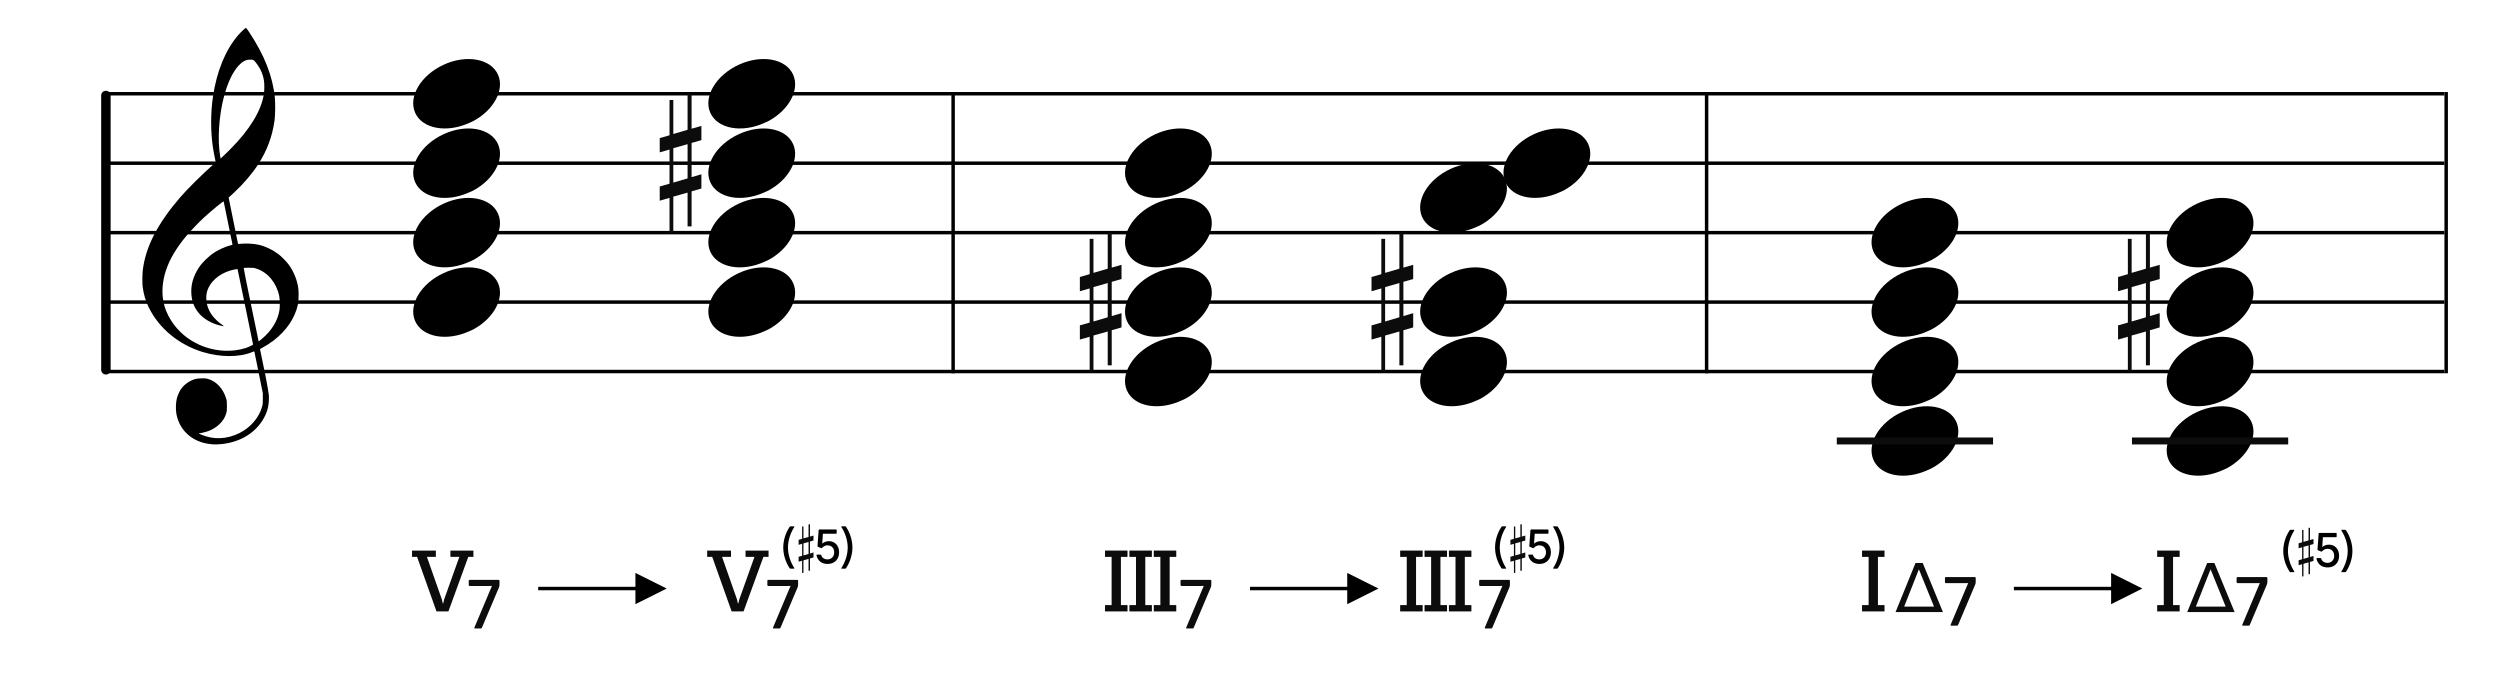 <?xml version="1.0" encoding="UTF-8"?>
<svg width="720px" height="200px" viewBox="0 0 720 200" version="1.1" xmlns="http://www.w3.org/2000/svg" xmlns:xlink="http://www.w3.org/1999/xlink">
    <title>c3-seventh-sharpfives</title>
    <g id="c3-seventh-sharpfives" stroke="none" stroke-width="1" fill="none" fill-rule="evenodd">
        <g id="Group" transform="translate(29, 26)" stroke="#000000">
            <line x1="1" y1="1" x2="675" y2="1" id="horizon"></line>
            <line x1="1" y1="21" x2="675" y2="21" id="horizon"></line>
            <line x1="1" y1="41" x2="675" y2="41" id="horizon"></line>
            <line x1="1" y1="61" x2="675" y2="61" id="horizon"></line>
            <line x1="1" y1="81" x2="675" y2="81" id="horizon"></line>
            <line x1="-37.724" y1="41.276" x2="41.276" y2="41.276" id="bar" stroke-width="2.722" stroke-linecap="round" stroke-linejoin="round" transform="translate(1.776, 41) rotate(90) translate(-1.776, -41) "></line>
            <line x1="675.5" y1="1" x2="675.5" y2="81" id="bar" stroke-linecap="square"></line>
        </g>
        <path d="M126.586,59.185 C120.757,62.368 117.652,68.129 119.563,72.463 C121.6,77.087 128.603,78.391 135.192,75.376 C141.783,72.361 145.477,66.16 143.44,61.537 C141.402,56.913 134.399,55.609 127.81,58.624 C127.398,58.813 126.974,58.972 126.586,59.185 Z" id="Path" fill="#000000" transform="translate(131.5, 67) rotate(-180) translate(-131.5, -67) "></path>
        <path d="M126.586,79.185 C120.757,82.368 117.652,88.129 119.563,92.463 C121.6,97.087 128.603,98.391 135.192,95.376 C141.783,92.361 145.477,86.16 143.44,81.537 C141.402,76.913 134.399,75.609 127.81,78.624 C127.398,78.813 126.974,78.972 126.586,79.185 Z" id="Path" fill="#000000" transform="translate(131.5, 87) rotate(-180) translate(-131.5, -87) "></path>
        <path d="M126.586,39.185 C120.757,42.368 117.652,48.129 119.563,52.463 C121.6,57.087 128.603,58.391 135.192,55.376 C141.783,52.361 145.477,46.16 143.44,41.537 C141.402,36.913 134.399,35.609 127.81,38.624 C127.398,38.813 126.974,38.972 126.586,39.185 Z" id="Path" fill="#000000" transform="translate(131.5, 47) rotate(-180) translate(-131.5, -47) "></path>
        <path d="M126.586,19.185 C120.757,22.368 117.652,28.129 119.563,32.463 C121.6,37.087 128.603,38.391 135.192,35.376 C141.783,32.361 145.477,26.16 143.44,21.537 C141.402,16.913 134.399,15.609 127.81,18.624 C127.398,18.813 126.974,18.972 126.586,19.185 Z" id="Path" fill="#000000" transform="translate(131.5, 27) rotate(-180) translate(-131.5, -27) "></path>
        <path d="M211.586,59.185 C205.757,62.368 202.652,68.129 204.563,72.463 C206.6,77.087 213.603,78.391 220.192,75.376 C226.783,72.361 230.477,66.16 228.44,61.537 C226.402,56.913 219.399,55.609 212.81,58.624 C212.398,58.813 211.974,58.972 211.586,59.185 Z" id="Path" fill="#000000" transform="translate(216.5, 67) rotate(-180) translate(-216.5, -67) "></path>
        <path d="M211.586,79.185 C205.757,82.368 202.652,88.129 204.563,92.463 C206.6,97.087 213.603,98.391 220.192,95.376 C226.783,92.361 230.477,86.16 228.44,81.537 C226.402,76.913 219.399,75.609 212.81,78.624 C212.398,78.813 211.974,78.972 211.586,79.185 Z" id="Path" fill="#000000" transform="translate(216.5, 87) rotate(-180) translate(-216.5, -87) "></path>
        <path d="M211.586,39.185 C205.757,42.368 202.652,48.129 204.563,52.463 C206.6,57.087 213.603,58.391 220.192,55.376 C226.783,52.361 230.477,46.16 228.44,41.537 C226.402,36.913 219.399,35.609 212.81,38.624 C212.398,38.813 211.974,38.972 211.586,39.185 Z" id="Path" fill="#000000" transform="translate(216.5, 47) rotate(-180) translate(-216.5, -47) "></path>
        <path d="M211.586,19.185 C205.757,22.368 202.652,28.129 204.563,32.463 C206.6,37.087 213.603,38.391 220.192,35.376 C226.783,32.361 230.477,26.16 228.44,21.537 C226.402,16.913 219.399,15.609 212.81,18.624 C212.398,18.813 211.974,18.972 211.586,19.185 Z" id="Path" fill="#000000" transform="translate(216.5, 27) rotate(-180) translate(-216.5, -27) "></path>
        <g id="Group" transform="translate(190, 27)" fill="#0C0C0C" fill-rule="nonzero">
            <g id="sharp">
                <path d="M3.914,25.588 L3.914,15.682 L8.021,14.519 L8.021,24.375 L3.914,25.588 Z M12,23.192 L9.177,24.021 L9.177,14.165 L12,13.356 L12,9.262 L9.177,10.071 L9.177,0 L8.021,0 L8.021,10.376 L3.914,11.587 L3.914,1.794 L2.823,1.794 L2.823,11.96 L0,12.771 L0,16.874 L2.823,16.065 L2.823,25.902 L0,26.709 L0,30.795 L2.823,29.986 L2.823,40 L3.914,40 L3.914,29.628 L8.021,28.469 L8.021,38.212 L9.177,38.212 L9.177,28.103 L12,27.292 L12,23.192 Z"></path>
            </g>
        </g>
        <g id="Group" transform="translate(106, 146)" fill="#0C0C0C" fill-rule="nonzero">
            <g id="CN-Root">
                <path d="M23.143,30.088 L28.863,14.384 L30.345,14.384 L30.345,12.564 L23.715,12.564 L23.715,14.384 L26.289,14.384 L21.895,26.682 L21.661,27.748 L21.505,27.748 L21.271,26.682 L16.955,14.384 L19.529,14.384 L19.529,12.564 L12.665,12.564 L12.665,14.384 L14.121,14.384 L19.711,30.088 L23.143,30.088 Z" id="Combined-Shape"></path>
            </g>
        </g>
        <g id="Group" transform="translate(131, 147)" fill="#0C0C0C" fill-rule="nonzero">
            <g id="Combined-Shape">
                <path d="M7.476,34 C7.656,34 7.756,33.9 7.816,33.72 L12.676,22.24 C12.796,21.92 12.856,21.8 12.856,21.36 L12.856,20.26 C12.856,20.1 12.756,20 12.596,20 L4.256,20 C4.096,20 3.996,20.1 3.996,20.26 L3.996,21.48 C3.996,21.66 4.096,21.76 4.256,21.76 L9.916,21.76 L10.696,21.74 L10.356,22.5 L5.636,33.72 C5.556,33.9 5.636,34 5.816,34 L7.476,34 Z"></path>
            </g>
        </g>
        <g id="Group" transform="translate(191, 146)" fill="#0C0C0C" fill-rule="nonzero">
            <g id="CN-Root">
                <path d="M23.143,30.088 L28.863,14.384 L30.345,14.384 L30.345,12.564 L23.715,12.564 L23.715,14.384 L26.289,14.384 L21.895,26.682 L21.661,27.748 L21.505,27.748 L21.271,26.682 L16.955,14.384 L19.529,14.384 L19.529,12.564 L12.665,12.564 L12.665,14.384 L14.121,14.384 L19.711,30.088 L23.143,30.088 Z" id="Combined-Shape"></path>
            </g>
        </g>
        <g id="Group" transform="translate(217, 147)" fill="#0C0C0C" fill-rule="nonzero">
            <g id="Combined-Shape">
                <path d="M7.476,34 C7.656,34 7.756,33.9 7.816,33.72 L12.676,22.24 C12.796,21.92 12.856,21.8 12.856,21.36 L12.856,20.26 C12.856,20.1 12.756,20 12.596,20 L4.256,20 C4.096,20 3.996,20.1 3.996,20.26 L3.996,21.48 C3.996,21.66 4.096,21.76 4.256,21.76 L9.916,21.76 L10.696,21.74 L10.356,22.5 L5.636,33.72 C5.556,33.9 5.636,34 5.816,34 L7.476,34 Z"></path>
            </g>
        </g>
        <g id="CN-add" transform="translate(222, 147)" fill="#000000">
            <path d="M6.642,16.778 C6.782,16.778 6.824,16.722 6.754,16.596 C5.676,14.902 4.934,12.788 4.934,10.688 C4.934,8.588 5.676,6.46 6.754,4.78 C6.824,4.654 6.782,4.584 6.642,4.584 L5.662,4.584 C5.536,4.584 5.466,4.654 5.382,4.78 C4.248,6.488 3.576,8.63 3.576,10.688 C3.576,12.732 4.248,14.874 5.382,16.596 C5.466,16.722 5.536,16.778 5.662,16.778 L6.642,16.778 Z M16.372,15.42 C18.346,15.42 19.662,14.076 19.662,12.046 C19.662,10.142 18.472,8.854 16.722,8.854 C16.008,8.854 15.322,9.12 14.804,9.54 L15,6.712 L18.78,6.712 C18.892,6.712 18.962,6.642 18.962,6.516 L18.962,5.662 C18.962,5.55 18.892,5.48 18.78,5.48 L13.992,5.48 C13.88,5.48 13.782,5.536 13.768,5.662 L13.446,10.226 C13.432,10.366 13.488,10.45 13.6,10.492 L14.496,10.856 C14.622,10.898 14.664,10.87 14.734,10.8 C15.196,10.296 15.728,10.058 16.33,10.058 C17.478,10.058 18.248,10.856 18.248,12.06 C18.248,13.278 17.464,14.104 16.302,14.104 C15.42,14.104 14.734,13.656 14.524,12.9 C14.482,12.774 14.44,12.732 14.3,12.732 L13.334,12.732 C13.18,12.732 13.11,12.774 13.138,12.9 C13.502,14.496 14.636,15.42 16.372,15.42 Z M21.412,16.778 C21.538,16.778 21.608,16.722 21.692,16.596 C22.826,14.874 23.498,12.732 23.498,10.688 C23.498,8.63 22.826,6.488 21.692,4.78 C21.608,4.654 21.538,4.584 21.412,4.584 L20.432,4.584 C20.292,4.584 20.25,4.654 20.32,4.78 C21.398,6.46 22.14,8.588 22.14,10.688 C22.14,12.788 21.398,14.902 20.32,16.596 C20.25,16.722 20.292,16.778 20.432,16.778 L21.412,16.778 Z" id="Combined-Shape"></path>
        </g>
        <g id="Group" transform="translate(230, 151)" fill="#0C0C0C" fill-rule="nonzero">
            <g id="sharp">
                <path d="M1.398,8.956 L1.398,5.489 L2.864,5.082 L2.864,8.531 L1.398,8.956 Z M4.286,8.117 L3.277,8.408 L3.277,4.958 L4.286,4.675 L4.286,3.242 L3.277,3.525 L3.277,0 L2.864,0 L2.864,3.632 L1.398,4.056 L1.398,0.628 L1.008,0.628 L1.008,4.186 L0,4.47 L0,5.906 L1.008,5.623 L1.008,9.066 L0,9.348 L0,10.778 L1.008,10.495 L1.008,14 L1.398,14 L1.398,10.37 L2.864,9.964 L2.864,13.374 L3.277,13.374 L3.277,9.836 L4.286,9.552 L4.286,8.117 Z"></path>
            </g>
        </g>
        <path d="M331.586,79.185 C325.757,82.368 322.652,88.129 324.563,92.463 C326.6,97.087 333.603,98.391 340.192,95.376 C346.783,92.361 350.477,86.16 348.44,81.537 C346.402,76.913 339.399,75.609 332.81,78.624 C332.398,78.813 331.974,78.972 331.586,79.185 Z" id="Path" fill="#000000" transform="translate(336.5, 87) rotate(-180) translate(-336.5, -87) "></path>
        <path d="M331.586,99.185 C325.757,102.368 322.652,108.129 324.563,112.463 C326.6,117.087 333.603,118.391 340.192,115.376 C346.783,112.361 350.477,106.16 348.44,101.537 C346.402,96.913 339.399,95.609 332.81,98.624 C332.398,98.813 331.974,98.972 331.586,99.185 Z" id="Path" fill="#000000" transform="translate(336.5, 107) rotate(-180) translate(-336.5, -107) "></path>
        <path d="M331.586,59.185 C325.757,62.368 322.652,68.129 324.563,72.463 C326.6,77.087 333.603,78.391 340.192,75.376 C346.783,72.361 350.477,66.16 348.44,61.537 C346.402,56.913 339.399,55.609 332.81,58.624 C332.398,58.813 331.974,58.972 331.586,59.185 Z" id="Path" fill="#000000" transform="translate(336.5, 67) rotate(-180) translate(-336.5, -67) "></path>
        <path d="M331.586,39.185 C325.757,42.368 322.652,48.129 324.563,52.463 C326.6,57.087 333.603,58.391 340.192,55.376 C346.783,52.361 350.477,46.16 348.44,41.537 C346.402,36.913 339.399,35.609 332.81,38.624 C332.398,38.813 331.974,38.972 331.586,39.185 Z" id="Path" fill="#000000" transform="translate(336.5, 47) rotate(-180) translate(-336.5, -47) "></path>
        <path d="M416.586,79.185 C410.757,82.368 407.652,88.129 409.563,92.463 C411.6,97.087 418.603,98.391 425.192,95.376 C431.783,92.361 435.477,86.16 433.44,81.537 C431.402,76.913 424.399,75.609 417.81,78.624 C417.398,78.813 416.974,78.972 416.586,79.185 Z" id="Path" fill="#000000" transform="translate(421.5, 87) rotate(-180) translate(-421.5, -87) "></path>
        <path d="M416.586,99.185 C410.757,102.368 407.652,108.129 409.563,112.463 C411.6,117.087 418.603,118.391 425.192,115.376 C431.783,112.361 435.477,106.16 433.44,101.537 C431.402,96.913 424.399,95.609 417.81,98.624 C417.398,98.813 416.974,98.972 416.586,99.185 Z" id="Path" fill="#000000" transform="translate(421.5, 107) rotate(-180) translate(-421.5, -107) "></path>
        <path d="M416.586,49.185 C410.757,52.368 407.652,58.129 409.563,62.463 C411.6,67.087 418.603,68.391 425.192,65.376 C431.783,62.361 435.477,56.16 433.44,51.537 C431.402,46.913 424.399,45.609 417.81,48.624 C417.398,48.813 416.974,48.972 416.586,49.185 Z" id="Path" fill="#000000" transform="translate(421.5, 57) rotate(-180) translate(-421.5, -57) "></path>
        <path d="M440.586,39.185 C434.757,42.368 431.652,48.129 433.563,52.463 C435.6,57.087 442.603,58.391 449.192,55.376 C455.783,52.361 459.477,46.16 457.44,41.537 C455.402,36.913 448.399,35.609 441.81,38.624 C441.398,38.813 440.974,38.972 440.586,39.185 Z" id="Path" fill="#000000" transform="translate(445.5, 47) rotate(-180) translate(-445.5, -47) "></path>
        <g id="Group" transform="translate(311, 67)" fill="#0C0C0C" fill-rule="nonzero">
            <g id="sharp">
                <path d="M3.914,25.588 L3.914,15.682 L8.021,14.519 L8.021,24.375 L3.914,25.588 Z M12,23.192 L9.177,24.021 L9.177,14.165 L12,13.356 L12,9.262 L9.177,10.071 L9.177,0 L8.021,0 L8.021,10.376 L3.914,11.587 L3.914,1.794 L2.823,1.794 L2.823,11.96 L0,12.771 L0,16.874 L2.823,16.065 L2.823,25.902 L0,26.709 L0,30.795 L2.823,29.986 L2.823,40 L3.914,40 L3.914,29.628 L8.021,28.469 L8.021,38.212 L9.177,38.212 L9.177,28.103 L12,27.292 L12,23.192 Z"></path>
            </g>
        </g>
        <g id="Group" transform="translate(395, 67)" fill="#0C0C0C" fill-rule="nonzero">
            <g id="sharp">
                <path d="M3.914,25.588 L3.914,15.682 L8.021,14.519 L8.021,24.375 L3.914,25.588 Z M12,23.192 L9.177,24.021 L9.177,14.165 L12,13.356 L12,9.262 L9.177,10.071 L9.177,0 L8.021,0 L8.021,10.376 L3.914,11.587 L3.914,1.794 L2.823,1.794 L2.823,11.96 L0,12.771 L0,16.874 L2.823,16.065 L2.823,25.902 L0,26.709 L0,30.795 L2.823,29.986 L2.823,40 L3.914,40 L3.914,29.628 L8.021,28.469 L8.021,38.212 L9.177,38.212 L9.177,28.103 L12,27.292 L12,23.192 Z"></path>
            </g>
        </g>
        <g id="Group" transform="translate(307, 146)" fill="#0C0C0C" fill-rule="nonzero">
            <g id="CN-Root">
                <path d="M17.721,30.088 L17.721,28.268 L15.823,28.268 L15.823,14.384 L17.721,14.384 L17.721,12.564 L11.247,12.564 L11.247,14.384 L13.145,14.384 L13.145,28.268 L11.247,28.268 L11.247,30.088 L17.721,30.088 Z M24.742,30.088 L24.742,28.268 L22.844,28.268 L22.844,14.384 L24.742,14.384 L24.742,12.564 L18.268,12.564 L18.268,14.384 L20.166,14.384 L20.166,28.268 L18.268,28.268 L18.268,30.088 L24.742,30.088 Z M31.763,30.088 L31.763,28.268 L29.865,28.268 L29.865,14.384 L31.763,14.384 L31.763,12.564 L25.289,12.564 L25.289,14.384 L27.187,14.384 L27.187,28.268 L25.289,28.268 L25.289,30.088 L31.763,30.088 Z" id="Combined-Shape"></path>
            </g>
        </g>
        <g id="Group" transform="translate(336, 147)" fill="#0C0C0C" fill-rule="nonzero">
            <g id="Combined-Shape">
                <path d="M7.476,34 C7.656,34 7.756,33.9 7.816,33.72 L12.676,22.24 C12.796,21.92 12.856,21.8 12.856,21.36 L12.856,20.26 C12.856,20.1 12.756,20 12.596,20 L4.256,20 C4.096,20 3.996,20.1 3.996,20.26 L3.996,21.48 C3.996,21.66 4.096,21.76 4.256,21.76 L9.916,21.76 L10.696,21.74 L10.356,22.5 L5.636,33.72 C5.556,33.9 5.636,34 5.816,34 L7.476,34 Z"></path>
            </g>
        </g>
        <g id="Group" transform="translate(392, 146)" fill="#0C0C0C" fill-rule="nonzero">
            <g id="CN-Root">
                <path d="M17.721,30.088 L17.721,28.268 L15.823,28.268 L15.823,14.384 L17.721,14.384 L17.721,12.564 L11.247,12.564 L11.247,14.384 L13.145,14.384 L13.145,28.268 L11.247,28.268 L11.247,30.088 L17.721,30.088 Z M24.742,30.088 L24.742,28.268 L22.844,28.268 L22.844,14.384 L24.742,14.384 L24.742,12.564 L18.268,12.564 L18.268,14.384 L20.166,14.384 L20.166,28.268 L18.268,28.268 L18.268,30.088 L24.742,30.088 Z M31.763,30.088 L31.763,28.268 L29.865,28.268 L29.865,14.384 L31.763,14.384 L31.763,12.564 L25.289,12.564 L25.289,14.384 L27.187,14.384 L27.187,28.268 L25.289,28.268 L25.289,30.088 L31.763,30.088 Z" id="Combined-Shape"></path>
            </g>
        </g>
        <g id="Group" transform="translate(422, 147)" fill="#0C0C0C" fill-rule="nonzero">
            <g id="Combined-Shape">
                <path d="M7.476,34 C7.656,34 7.756,33.9 7.816,33.72 L12.676,22.24 C12.796,21.92 12.856,21.8 12.856,21.36 L12.856,20.26 C12.856,20.1 12.756,20 12.596,20 L4.256,20 C4.096,20 3.996,20.1 3.996,20.26 L3.996,21.48 C3.996,21.66 4.096,21.76 4.256,21.76 L9.916,21.76 L10.696,21.74 L10.356,22.5 L5.636,33.72 C5.556,33.9 5.636,34 5.816,34 L7.476,34 Z"></path>
            </g>
        </g>
        <g id="CN-add" transform="translate(427, 147)" fill="#000000">
            <path d="M6.642,16.778 C6.782,16.778 6.824,16.722 6.754,16.596 C5.676,14.902 4.934,12.788 4.934,10.688 C4.934,8.588 5.676,6.46 6.754,4.78 C6.824,4.654 6.782,4.584 6.642,4.584 L5.662,4.584 C5.536,4.584 5.466,4.654 5.382,4.78 C4.248,6.488 3.576,8.63 3.576,10.688 C3.576,12.732 4.248,14.874 5.382,16.596 C5.466,16.722 5.536,16.778 5.662,16.778 L6.642,16.778 Z M16.372,15.42 C18.346,15.42 19.662,14.076 19.662,12.046 C19.662,10.142 18.472,8.854 16.722,8.854 C16.008,8.854 15.322,9.12 14.804,9.54 L15,6.712 L18.78,6.712 C18.892,6.712 18.962,6.642 18.962,6.516 L18.962,5.662 C18.962,5.55 18.892,5.48 18.78,5.48 L13.992,5.48 C13.88,5.48 13.782,5.536 13.768,5.662 L13.446,10.226 C13.432,10.366 13.488,10.45 13.6,10.492 L14.496,10.856 C14.622,10.898 14.664,10.87 14.734,10.8 C15.196,10.296 15.728,10.058 16.33,10.058 C17.478,10.058 18.248,10.856 18.248,12.06 C18.248,13.278 17.464,14.104 16.302,14.104 C15.42,14.104 14.734,13.656 14.524,12.9 C14.482,12.774 14.44,12.732 14.3,12.732 L13.334,12.732 C13.18,12.732 13.11,12.774 13.138,12.9 C13.502,14.496 14.636,15.42 16.372,15.42 Z M21.412,16.778 C21.538,16.778 21.608,16.722 21.692,16.596 C22.826,14.874 23.498,12.732 23.498,10.688 C23.498,8.63 22.826,6.488 21.692,4.78 C21.608,4.654 21.538,4.584 21.412,4.584 L20.432,4.584 C20.292,4.584 20.25,4.654 20.32,4.78 C21.398,6.46 22.14,8.588 22.14,10.688 C22.14,12.788 21.398,14.902 20.32,16.596 C20.25,16.722 20.292,16.778 20.432,16.778 L21.412,16.778 Z" id="Combined-Shape"></path>
        </g>
        <g id="Group" transform="translate(435, 151)" fill="#0C0C0C" fill-rule="nonzero">
            <g id="sharp">
                <path d="M1.398,8.956 L1.398,5.489 L2.864,5.082 L2.864,8.531 L1.398,8.956 Z M4.286,8.117 L3.277,8.408 L3.277,4.958 L4.286,4.675 L4.286,3.242 L3.277,3.525 L3.277,0 L2.864,0 L2.864,3.632 L1.398,4.056 L1.398,0.628 L1.008,0.628 L1.008,4.186 L0,4.47 L0,5.906 L1.008,5.623 L1.008,9.066 L0,9.348 L0,10.778 L1.008,10.495 L1.008,14 L1.398,14 L1.398,10.37 L2.864,9.964 L2.864,13.374 L3.277,13.374 L3.277,9.836 L4.286,9.552 L4.286,8.117 Z"></path>
            </g>
        </g>
        <path d="M546.586,79.185 C540.757,82.368 537.652,88.129 539.563,92.463 C541.6,97.087 548.603,98.391 555.192,95.376 C561.783,92.361 565.477,86.16 563.44,81.537 C561.402,76.913 554.399,75.609 547.81,78.624 C547.398,78.813 546.974,78.972 546.586,79.185 Z" id="Path" fill="#000000" transform="translate(551.5, 87) rotate(-180) translate(-551.5, -87) "></path>
        <path d="M546.586,99.185 C540.757,102.368 537.652,108.129 539.563,112.463 C541.6,117.087 548.603,118.391 555.192,115.376 C561.783,112.361 565.477,106.16 563.44,101.537 C561.402,96.913 554.399,95.609 547.81,98.624 C547.398,98.813 546.974,98.972 546.586,99.185 Z" id="Path" fill="#000000" transform="translate(551.5, 107) rotate(-180) translate(-551.5, -107) "></path>
        <path d="M546.586,119.185 C540.757,122.368 537.652,128.129 539.563,132.463 C541.6,137.087 548.603,138.391 555.192,135.376 C561.783,132.361 565.477,126.16 563.44,121.537 C561.402,116.913 554.399,115.609 547.81,118.624 C547.398,118.813 546.974,118.972 546.586,119.185 Z" id="Path" fill="#000000" transform="translate(551.5, 127) rotate(-180) translate(-551.5, -127) "></path>
        <path d="M546.586,59.185 C540.757,62.368 537.652,68.129 539.563,72.463 C541.6,77.087 548.603,78.391 555.192,75.376 C561.783,72.361 565.477,66.16 563.44,61.537 C561.402,56.913 554.399,55.609 547.81,58.624 C547.398,58.813 546.974,58.972 546.586,59.185 Z" id="Path" fill="#000000" transform="translate(551.5, 67) rotate(-180) translate(-551.5, -67) "></path>
        <path d="M631.586,79.185 C625.757,82.368 622.652,88.129 624.563,92.463 C626.6,97.087 633.603,98.391 640.192,95.376 C646.783,92.361 650.477,86.16 648.44,81.537 C646.402,76.913 639.399,75.609 632.81,78.624 C632.398,78.813 631.974,78.972 631.586,79.185 Z" id="Path" fill="#000000" transform="translate(636.5, 87) rotate(-180) translate(-636.5, -87) "></path>
        <path d="M631.586,99.185 C625.757,102.368 622.652,108.129 624.563,112.463 C626.6,117.087 633.603,118.391 640.192,115.376 C646.783,112.361 650.477,106.16 648.44,101.537 C646.402,96.913 639.399,95.609 632.81,98.624 C632.398,98.813 631.974,98.972 631.586,99.185 Z" id="Path" fill="#000000" transform="translate(636.5, 107) rotate(-180) translate(-636.5, -107) "></path>
        <path d="M631.586,59.185 C625.757,62.368 622.652,68.129 624.563,72.463 C626.6,77.087 633.603,78.391 640.192,75.376 C646.783,72.361 650.477,66.16 648.44,61.537 C646.402,56.913 639.399,55.609 632.81,58.624 C632.398,58.813 631.974,58.972 631.586,59.185 Z" id="Path" fill="#000000" transform="translate(636.5, 67) rotate(-180) translate(-636.5, -67) "></path>
        <g id="Group" transform="translate(610, 67)" fill="#0C0C0C" fill-rule="nonzero">
            <g id="sharp">
                <path d="M3.914,25.588 L3.914,15.682 L8.021,14.519 L8.021,24.375 L3.914,25.588 Z M12,23.192 L9.177,24.021 L9.177,14.165 L12,13.356 L12,9.262 L9.177,10.071 L9.177,0 L8.021,0 L8.021,10.376 L3.914,11.587 L3.914,1.794 L2.823,1.794 L2.823,11.96 L0,12.771 L0,16.874 L2.823,16.065 L2.823,25.902 L0,26.709 L0,30.795 L2.823,29.986 L2.823,40 L3.914,40 L3.914,29.628 L8.021,28.469 L8.021,38.212 L9.177,38.212 L9.177,28.103 L12,27.292 L12,23.192 Z"></path>
            </g>
        </g>
        <g id="Group" transform="translate(518, 146)" fill="#0C0C0C" fill-rule="nonzero">
            <g id="CN-Root">
                <path d="M24.742,30.088 L24.742,28.268 L22.844,28.268 L22.844,14.384 L24.742,14.384 L24.742,12.564 L18.268,12.564 L18.268,14.384 L20.166,14.384 L20.166,28.268 L18.268,28.268 L18.268,30.088 L24.742,30.088 Z" id="Combined-Shape"></path>
            </g>
        </g>
        <g id="Group" transform="translate(603, 146)" fill="#0C0C0C" fill-rule="nonzero">
            <g id="CN-Root">
                <path d="M24.742,30.088 L24.742,28.268 L22.844,28.268 L22.844,14.384 L24.742,14.384 L24.742,12.564 L18.268,12.564 L18.268,14.384 L20.166,14.384 L20.166,28.268 L18.268,28.268 L18.268,30.088 L24.742,30.088 Z" id="Combined-Shape"></path>
            </g>
        </g>
        <g id="CN-add" transform="translate(654, 148)" fill="#000000">
            <path d="M6.642,16.778 C6.782,16.778 6.824,16.722 6.754,16.596 C5.676,14.902 4.934,12.788 4.934,10.688 C4.934,8.588 5.676,6.46 6.754,4.78 C6.824,4.654 6.782,4.584 6.642,4.584 L5.662,4.584 C5.536,4.584 5.466,4.654 5.382,4.78 C4.248,6.488 3.576,8.63 3.576,10.688 C3.576,12.732 4.248,14.874 5.382,16.596 C5.466,16.722 5.536,16.778 5.662,16.778 L6.642,16.778 Z M16.372,15.42 C18.346,15.42 19.662,14.076 19.662,12.046 C19.662,10.142 18.472,8.854 16.722,8.854 C16.008,8.854 15.322,9.12 14.804,9.54 L15,6.712 L18.78,6.712 C18.892,6.712 18.962,6.642 18.962,6.516 L18.962,5.662 C18.962,5.55 18.892,5.48 18.78,5.48 L13.992,5.48 C13.88,5.48 13.782,5.536 13.768,5.662 L13.446,10.226 C13.432,10.366 13.488,10.45 13.6,10.492 L14.496,10.856 C14.622,10.898 14.664,10.87 14.734,10.8 C15.196,10.296 15.728,10.058 16.33,10.058 C17.478,10.058 18.248,10.856 18.248,12.06 C18.248,13.278 17.464,14.104 16.302,14.104 C15.42,14.104 14.734,13.656 14.524,12.9 C14.482,12.774 14.44,12.732 14.3,12.732 L13.334,12.732 C13.18,12.732 13.11,12.774 13.138,12.9 C13.502,14.496 14.636,15.42 16.372,15.42 Z M21.412,16.778 C21.538,16.778 21.608,16.722 21.692,16.596 C22.826,14.874 23.498,12.732 23.498,10.688 C23.498,8.63 22.826,6.488 21.692,4.78 C21.608,4.654 21.538,4.584 21.412,4.584 L20.432,4.584 C20.292,4.584 20.25,4.654 20.32,4.78 C21.398,6.46 22.14,8.588 22.14,10.688 C22.14,12.788 21.398,14.902 20.32,16.596 C20.25,16.722 20.292,16.778 20.432,16.778 L21.412,16.778 Z" id="Combined-Shape"></path>
        </g>
        <g id="Group" transform="translate(662, 152)" fill="#0C0C0C" fill-rule="nonzero">
            <g id="sharp">
                <path d="M1.398,8.956 L1.398,5.489 L2.864,5.082 L2.864,8.531 L1.398,8.956 Z M4.286,8.117 L3.277,8.408 L3.277,4.958 L4.286,4.675 L4.286,3.242 L3.277,3.525 L3.277,0 L2.864,0 L2.864,3.632 L1.398,4.056 L1.398,0.628 L1.008,0.628 L1.008,4.186 L0,4.47 L0,5.906 L1.008,5.623 L1.008,9.066 L0,9.348 L0,10.778 L1.008,10.495 L1.008,14 L1.398,14 L1.398,10.37 L2.864,9.964 L2.864,13.374 L3.277,13.374 L3.277,9.836 L4.286,9.552 L4.286,8.117 Z"></path>
            </g>
        </g>
        <line x1="274.5" y1="27" x2="274.5" y2="107" id="bar" stroke="#000000" stroke-linecap="square"></line>
        <line x1="491.5" y1="27" x2="491.5" y2="107" id="bar" stroke="#000000" stroke-linecap="square"></line>
        <g id="Group" transform="translate(542, 146)" fill="#0C0C0C" fill-rule="nonzero">
            <g id="Combined-Shape">
                <path d="M17.565,30.267 L11.744,16.146 L9.664,16.146 L3.922,30.267 L17.565,30.267 Z M14.996,28.704 L6.403,28.704 L10.641,17.952 L14.996,28.704 Z M21.627,34.188 C21.807,34.188 21.907,34.088 21.967,33.908 L26.827,22.428 C26.947,22.108 27.007,21.988 27.007,21.548 L27.007,20.448 C27.007,20.288 26.907,20.188 26.747,20.188 L18.407,20.188 C18.247,20.188 18.147,20.288 18.147,20.448 L18.147,21.668 C18.147,21.848 18.247,21.948 18.407,21.948 L24.067,21.948 L24.847,21.928 L24.507,22.688 L19.787,33.908 C19.707,34.088 19.787,34.188 19.967,34.188 L21.627,34.188 Z"></path>
            </g>
        </g>
        <g id="Group" transform="translate(626, 146)" fill="#0C0C0C" fill-rule="nonzero">
            <g id="Combined-Shape">
                <path d="M17.565,30.267 L11.744,16.146 L9.664,16.146 L3.922,30.267 L17.565,30.267 Z M14.996,28.704 L6.403,28.704 L10.641,17.952 L14.996,28.704 Z M21.627,34.188 C21.807,34.188 21.907,34.088 21.967,33.908 L26.827,22.428 C26.947,22.108 27.007,21.988 27.007,21.548 L27.007,20.448 C27.007,20.288 26.907,20.188 26.747,20.188 L18.407,20.188 C18.247,20.188 18.147,20.288 18.147,20.448 L18.147,21.668 C18.147,21.848 18.247,21.948 18.407,21.948 L24.067,21.948 L24.847,21.928 L24.507,22.688 L19.787,33.908 C19.707,34.088 19.787,34.188 19.967,34.188 L21.627,34.188 Z"></path>
            </g>
        </g>
        <g id="Group" transform="translate(529, 126)" fill="#0C0C0C" fill-rule="nonzero">
            <g id="Rectangle">
                <rect x="0" y="0" width="45" height="2"></rect>
            </g>
        </g>
        <path d="M631.586,119.185 C625.757,122.368 622.652,128.129 624.563,132.463 C626.6,137.087 633.603,138.391 640.192,135.376 C646.783,132.361 650.477,126.16 648.44,121.537 C646.402,116.913 639.399,115.609 632.81,118.624 C632.398,118.813 631.974,118.972 631.586,119.185 Z" id="Path" fill="#000000" transform="translate(636.5, 127) rotate(-180) translate(-636.5, -127) "></path>
        <g id="Group" transform="translate(614, 126)" fill="#0C0C0C" fill-rule="nonzero">
            <g id="Rectangle">
                <rect x="0" y="0" width="45" height="2"></rect>
            </g>
        </g>
        <path id="Line" d="M183,165 L192,169.5 L183,174 L183,170 L155,170 L155,169 L183,169 L183,165 Z" fill="#000000" fill-rule="nonzero"></path>
        <path id="Line" d="M388,165 L397,169.5 L388,174 L388,170 L360,170 L360,169 L388,169 L388,165 Z" fill="#000000" fill-rule="nonzero"></path>
        <path id="Line" d="M608,165 L617,169.5 L608,174 L608,170 L580,170 L580,169 L608,169 L608,165 Z" fill="#000000" fill-rule="nonzero"></path>
        <path d="M61.162,127.963 C60.266,127.896 59.404,127.751 58.59,127.529 C54.375,126.385 51.455,123.207 50.775,119.019 C50.575,117.792 50.642,115.872 50.923,114.776 C51.137,113.937 51.656,112.738 52.074,112.113 C52.779,111.062 53.984,110.067 55.186,109.549 C56.174,109.121 56.706,109.008 57.952,108.964 C58.94,108.927 59.184,108.943 59.755,109.091 C62.243,109.73 64.258,111.863 65.132,114.784 C65.329,115.444 65.347,115.611 65.351,116.909 C65.354,118.141 65.333,118.398 65.178,118.946 C64.834,120.163 64.246,121.144 63.307,122.061 C61.932,123.409 60.321,124.218 58.146,124.658 L57.213,124.848 L57.875,125.136 C61.41,126.69 65.323,126.54 68.971,124.717 C72.164,123.123 74.633,120.238 75.482,117.11 C75.688,116.354 75.7,116.215 75.694,114.776 L75.688,113.247 L74.496,107.331 C73.841,104.077 73.287,101.355 73.266,101.281 C73.23,101.166 73.148,101.182 72.582,101.418 C68.926,102.945 63.394,102.925 58.345,101.368 C51.428,99.235 45.782,94.554 42.839,88.514 C41.921,86.627 41.385,84.824 41.088,82.619 C40.955,81.626 40.976,78.997 41.129,77.748 C41.949,71.066 45.398,64.366 51.901,56.82 C53.925,54.472 58.355,50.078 61.323,47.473 C62.113,46.781 62.146,46.737 62.085,46.513 C61.948,45.994 61.471,43.478 61.323,42.492 C60.64,37.894 60.641,32.555 61.327,27.883 C62.404,20.543 64.928,14.375 68.602,10.114 C69.272,9.336 70.69,8 70.845,8 C70.895,8 71.325,8.589 71.798,9.309 C76.195,15.971 78.521,21.905 79.157,28.07 C79.315,29.612 79.271,33.229 79.075,34.64 C78.431,39.296 76.928,43.337 74.35,47.34 C72.665,49.961 70.126,52.939 67.535,55.339 C66.944,55.888 66.321,56.465 66.152,56.623 L65.846,56.909 L67.203,63.585 L68.559,70.263 L69.231,70.211 C71.12,70.059 73.116,70.17 74.543,70.503 C76.442,70.949 78.58,71.966 80.179,73.183 C81.071,73.863 82.556,75.382 83.183,76.257 C84.682,78.347 85.66,80.839 85.933,83.258 C86.069,84.455 85.988,86.783 85.78,87.751 C84.957,91.583 82.521,95.186 78.81,98.057 C77.892,98.767 76.554,99.624 75.582,100.127 C74.924,100.468 74.867,100.514 74.91,100.692 C74.993,101.029 76.048,106.157 76.442,108.136 C76.649,109.175 76.967,110.896 77.15,111.96 C77.472,113.832 77.482,113.929 77.438,115.139 C77.36,117.439 76.782,119.237 75.478,121.256 C72.993,125.1 68.541,127.551 63.349,127.933 C62.252,128.013 61.899,128.019 61.162,127.963 Z M67.745,100.885 C68.722,100.77 69.959,100.504 70.761,100.234 C71.743,99.905 72.928,99.32 72.881,99.187 C72.859,99.128 71.855,94.232 70.649,88.304 C69.443,82.377 68.437,77.508 68.413,77.484 C68.39,77.46 67.989,77.516 67.523,77.611 C64.107,78.303 61.304,80.262 60.076,82.816 C59.689,83.621 59.541,84.148 59.441,85.068 C59.229,87.023 59.858,89.17 61.144,90.872 C61.893,91.865 63.034,92.926 64.081,93.606 C64.482,93.866 64.559,93.994 64.278,93.933 C64.18,93.913 63.836,93.838 63.514,93.77 C60.981,93.223 58.532,91.79 57.143,90.047 C55.923,88.514 55.304,86.92 55.127,84.848 C54.901,82.207 55.593,79.661 57.211,77.165 C58.256,75.553 60.06,73.798 61.867,72.636 C63.176,71.793 65.16,70.933 66.512,70.622 C66.759,70.566 66.961,70.493 66.961,70.463 C66.961,70.376 64.457,58.124 64.415,58.007 C64.354,57.835 60.96,60.619 58.673,62.714 C57.412,63.87 54.728,66.664 53.754,67.836 C50.813,71.373 48.913,74.555 47.85,77.716 C46.782,80.904 46.516,83.972 47.062,86.876 C47.726,90.406 50.003,94.1 53.048,96.588 C57.184,99.965 62.451,101.505 67.745,100.885 Z M75.505,97.528 C78.324,95.107 79.992,92.353 80.485,89.313 C80.651,88.294 80.607,86.145 80.405,85.195 C79.58,81.346 77.061,78.374 73.741,77.333 C73.087,77.127 72.936,77.111 71.647,77.109 C70.83,77.109 70.23,77.139 70.189,77.187 C70.148,77.234 70.991,81.463 72.301,87.771 C73.5,93.548 74.482,98.285 74.484,98.299 C74.492,98.363 74.835,98.103 75.505,97.528 Z M66.284,43.016 C71.959,37.335 75.313,31.803 76.012,26.963 C76.169,25.873 76.167,24.096 76.006,23.127 C75.684,21.195 74.896,19.498 73.556,17.862 C73.024,17.212 72.944,17.178 71.938,17.18 C70.83,17.182 69.822,17.708 68.777,18.83 C67.044,20.684 65.596,23.715 64.529,27.707 C63.046,33.266 62.59,40.218 63.404,44.927 L63.531,45.671 L64.325,44.927 C64.761,44.517 65.641,43.658 66.284,43.016 Z" id="G-Clef" fill="#000000"></path>
    </g>
</svg>